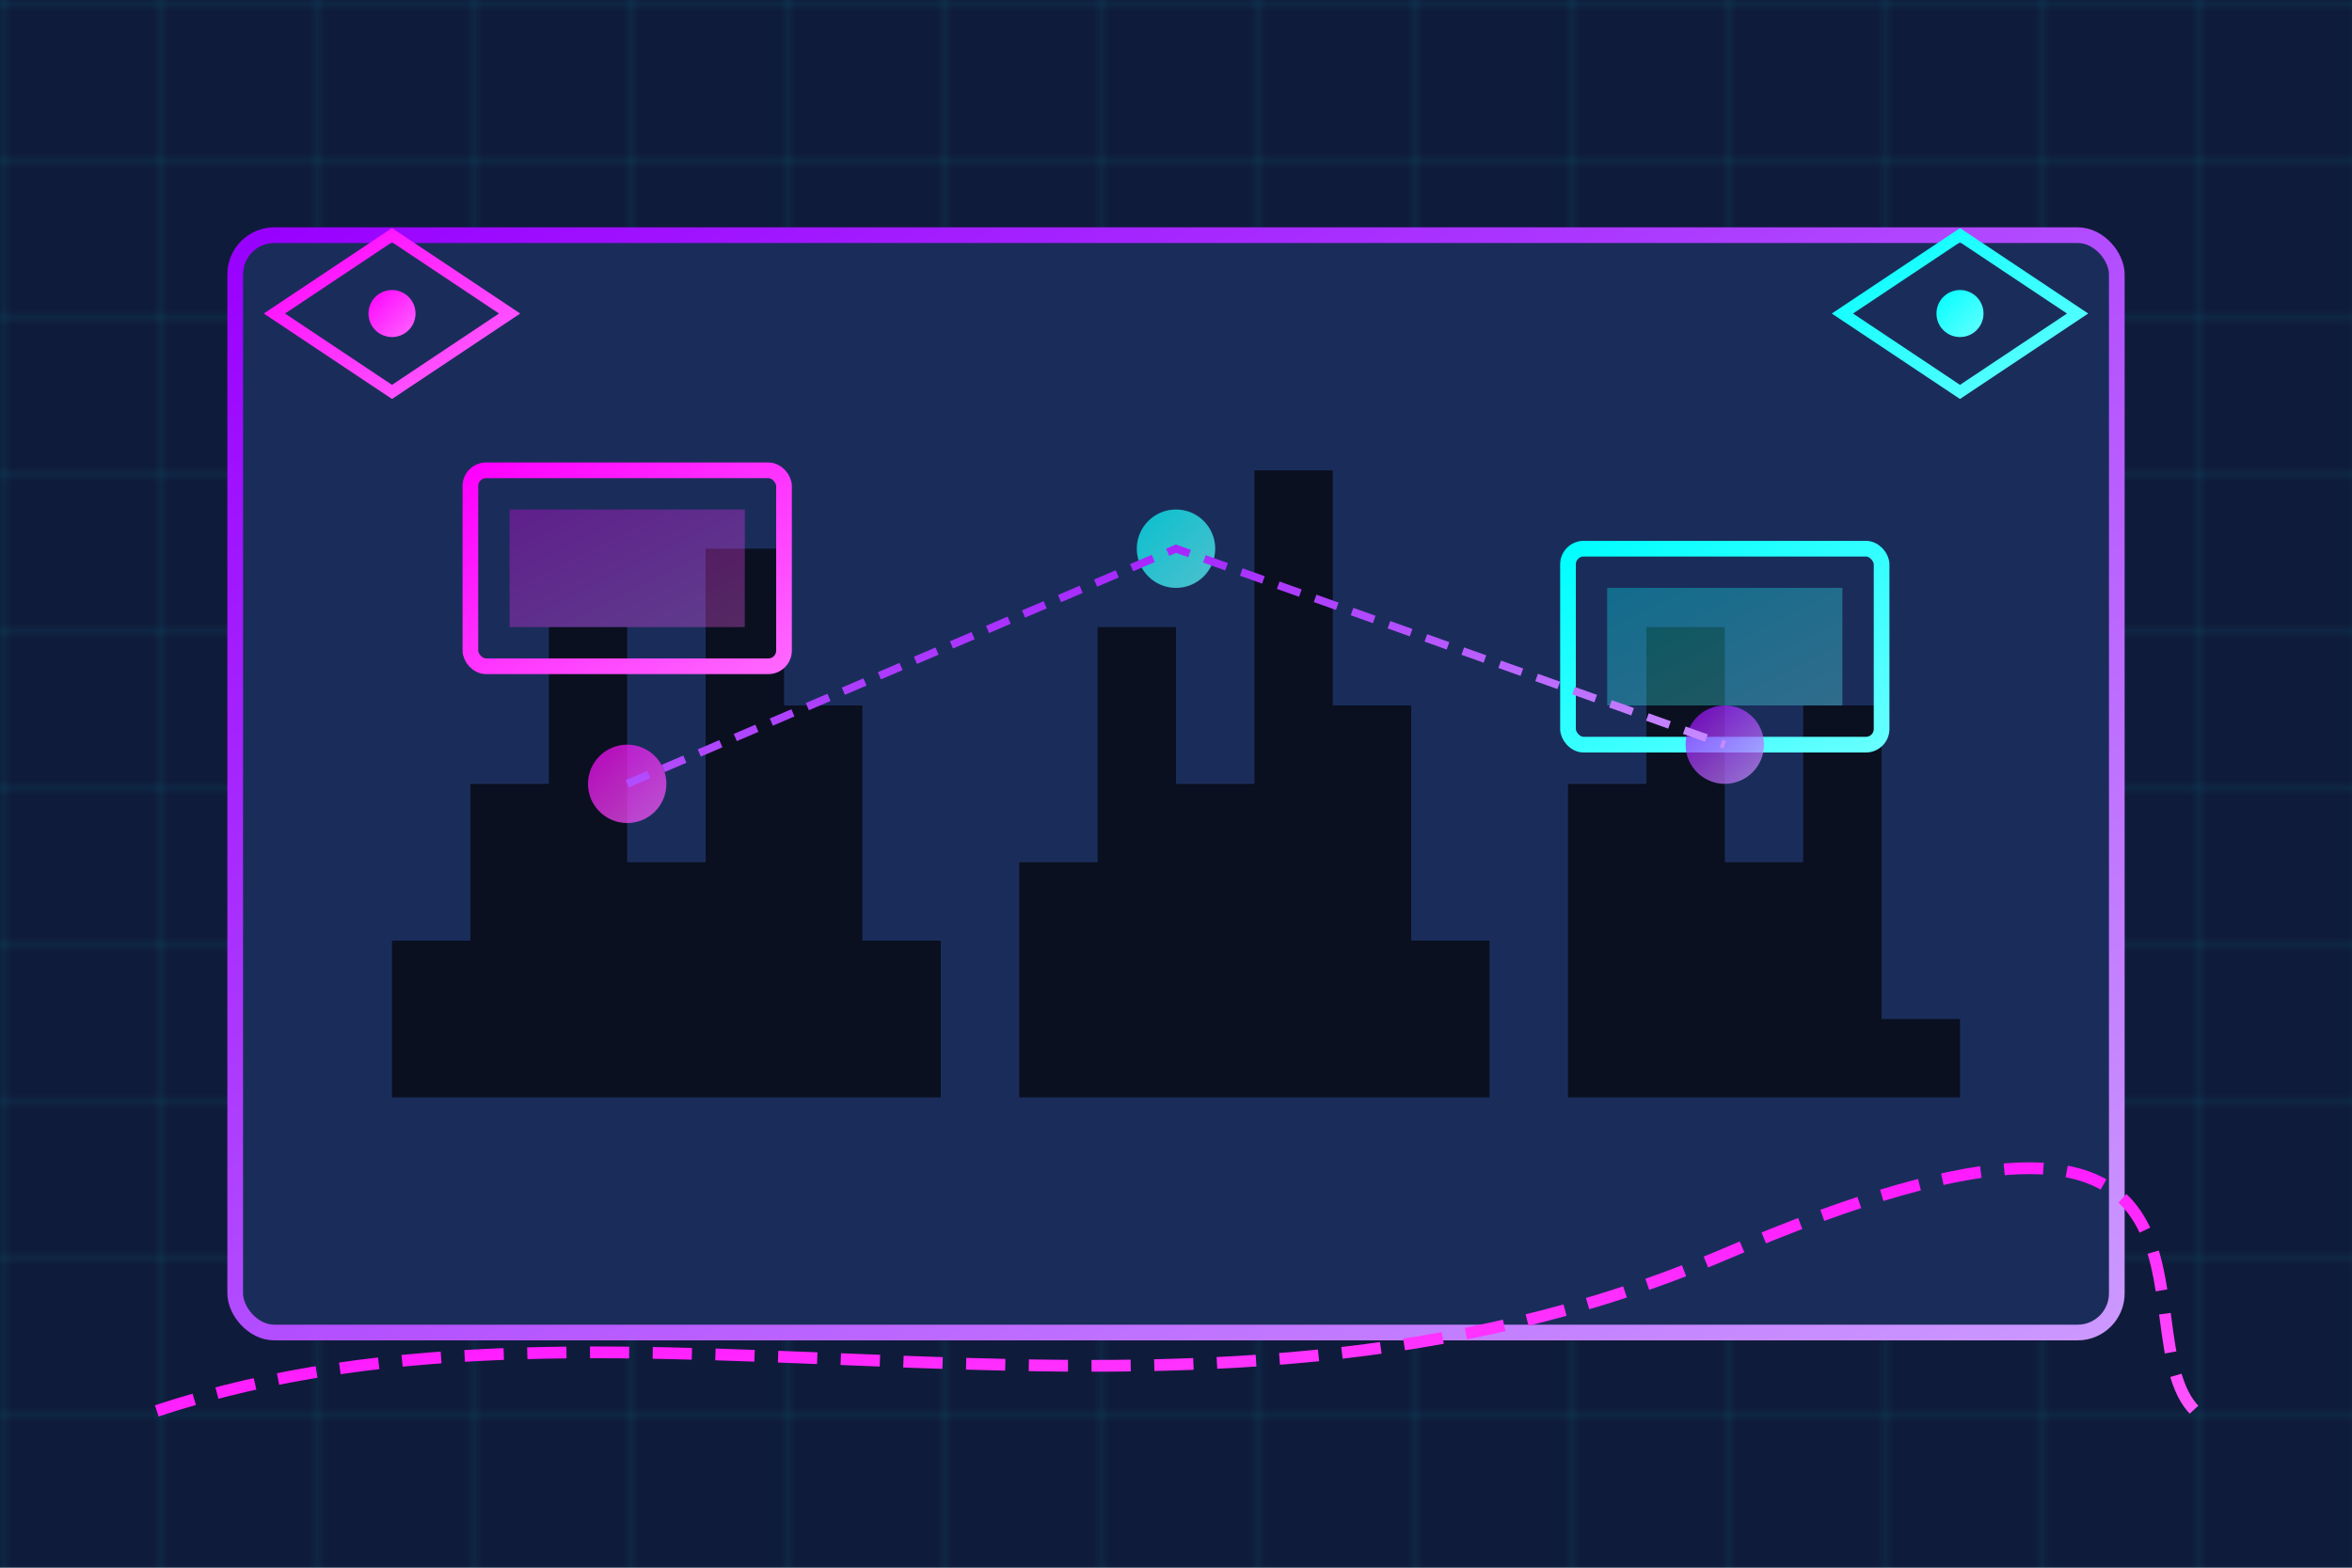 <svg width="300" height="200" viewBox="0 0 300 200" xmlns="http://www.w3.org/2000/svg">
  <defs>
    <!-- Neon gradients -->
    <linearGradient id="neon-pink" x1="0%" y1="0%" x2="100%" y2="100%">
      <stop offset="0%" stop-color="#ff00ff" />
      <stop offset="100%" stop-color="#ff66ff" />
    </linearGradient>
    
    <linearGradient id="neon-cyan" x1="0%" y1="0%" x2="100%" y2="100%">
      <stop offset="0%" stop-color="#00ffff" />
      <stop offset="100%" stop-color="#66ffff" />
    </linearGradient>
    
    <linearGradient id="neon-purple" x1="0%" y1="0%" x2="100%" y2="100%">
      <stop offset="0%" stop-color="#9900ff" />
      <stop offset="100%" stop-color="#cc99ff" />
    </linearGradient>
    
    <!-- Glow filters -->
    <filter id="pink-glow" x="-20%" y="-20%" width="140%" height="140%">
      <feGaussianBlur stdDeviation="3" result="blur" />
      <feComposite in="SourceGraphic" in2="blur" operator="over" />
    </filter>
    
    <filter id="cyan-glow" x="-20%" y="-20%" width="140%" height="140%">
      <feGaussianBlur stdDeviation="3" result="blur" />
      <feComposite in="SourceGraphic" in2="blur" operator="over" />
    </filter>
    
    <!-- Grid pattern -->
    <pattern id="grid" width="20" height="20" patternUnits="userSpaceOnUse">
      <rect width="20" height="20" fill="none" />
      <path d="M 20 0 L 0 0 0 20" fill="none" stroke="#00ffff" stroke-width="0.5" opacity="0.2" />
    </pattern>
  </defs>

  <!-- Background -->
  <rect width="300" height="200" fill="#0f1b3a" />
  <rect width="300" height="200" fill="url(#grid)" />
  
  <!-- Smart City with Digital Advertising -->
  <g transform="translate(150, 100)">
    <!-- City Background -->
    <rect x="-120" y="-70" width="240" height="140" rx="5" ry="5" fill="#1a2d5a" stroke="url(#neon-purple)" stroke-width="2" />
    
    <!-- Cityscape Silhouette -->
    <path d="M-120,40 L-100,40 L-100,20 L-90,20 L-90,0 L-80,0 L-80,-20 L-70,-20 L-70,10 L-60,10 L-60,-30 L-50,-30 L-50,-10 L-40,-10 L-40,20 L-30,20 L-30,40 L-20,40 L-20,10 L-10,10 L-10,-20 L0,-20 L0,0 L10,0 L10,-40 L20,-40 L20,-10 L30,-10 L30,20 L40,20 L40,40 L50,40 L50,0 L60,0 L60,-20 L70,-20 L70,10 L80,10 L80,-10 L90,-10 L90,30 L100,30 L100,40 L120,40"
          fill="#0a1020" />
    
    <!-- Digital Billboards/Screens -->
    <rect x="-90" y="-40" width="40" height="25" rx="2" ry="2" fill="none" stroke="url(#neon-pink)" stroke-width="2" filter="url(#pink-glow)" />
    <rect x="50" y="-30" width="40" height="25" rx="2" ry="2" fill="none" stroke="url(#neon-cyan)" stroke-width="2" filter="url(#cyan-glow)" />
    
    <!-- Digital Content -->
    <rect x="-85" y="-35" width="30" height="15" fill="url(#neon-pink)" opacity="0.3" />
    <rect x="55" y="-25" width="30" height="15" fill="url(#neon-cyan)" opacity="0.3" />
    
    <!-- Connected IoT Nodes -->
    <circle cx="-70" cy="0" r="5" fill="url(#neon-pink)" opacity="0.7" />
    <circle cx="0" cy="-30" r="5" fill="url(#neon-cyan)" opacity="0.7" />
    <circle cx="70" cy="-5" r="5" fill="url(#neon-purple)" opacity="0.7" />
    
    <!-- Connection Lines -->
    <path d="M-70,0 L0,-30 L70,-5" fill="none" stroke="url(#neon-purple)" stroke-width="1" stroke-dasharray="3,2" />
  </g>
  
  <!-- Decorative Elements -->
  <g transform="translate(50, 30)">
    <polygon points="0,0 15,10 0,20 -15,10" fill="none" stroke="url(#neon-pink)" stroke-width="1.5" />
    <circle cx="0" cy="10" r="3" fill="url(#neon-pink)" />
  </g>
  
  <g transform="translate(250, 30)">
    <polygon points="0,0 15,10 0,20 -15,10" fill="none" stroke="url(#neon-cyan)" stroke-width="1.5" />
    <circle cx="0" cy="10" r="3" fill="url(#neon-cyan)" />
  </g>
  
  <!-- Digital Data Flow -->
  <path d="M20,180 C80,160 150,190 220,160 S270,170 280,180" 
        fill="none" stroke="url(#neon-pink)" stroke-width="1.5" stroke-dasharray="5,3" />
</svg>